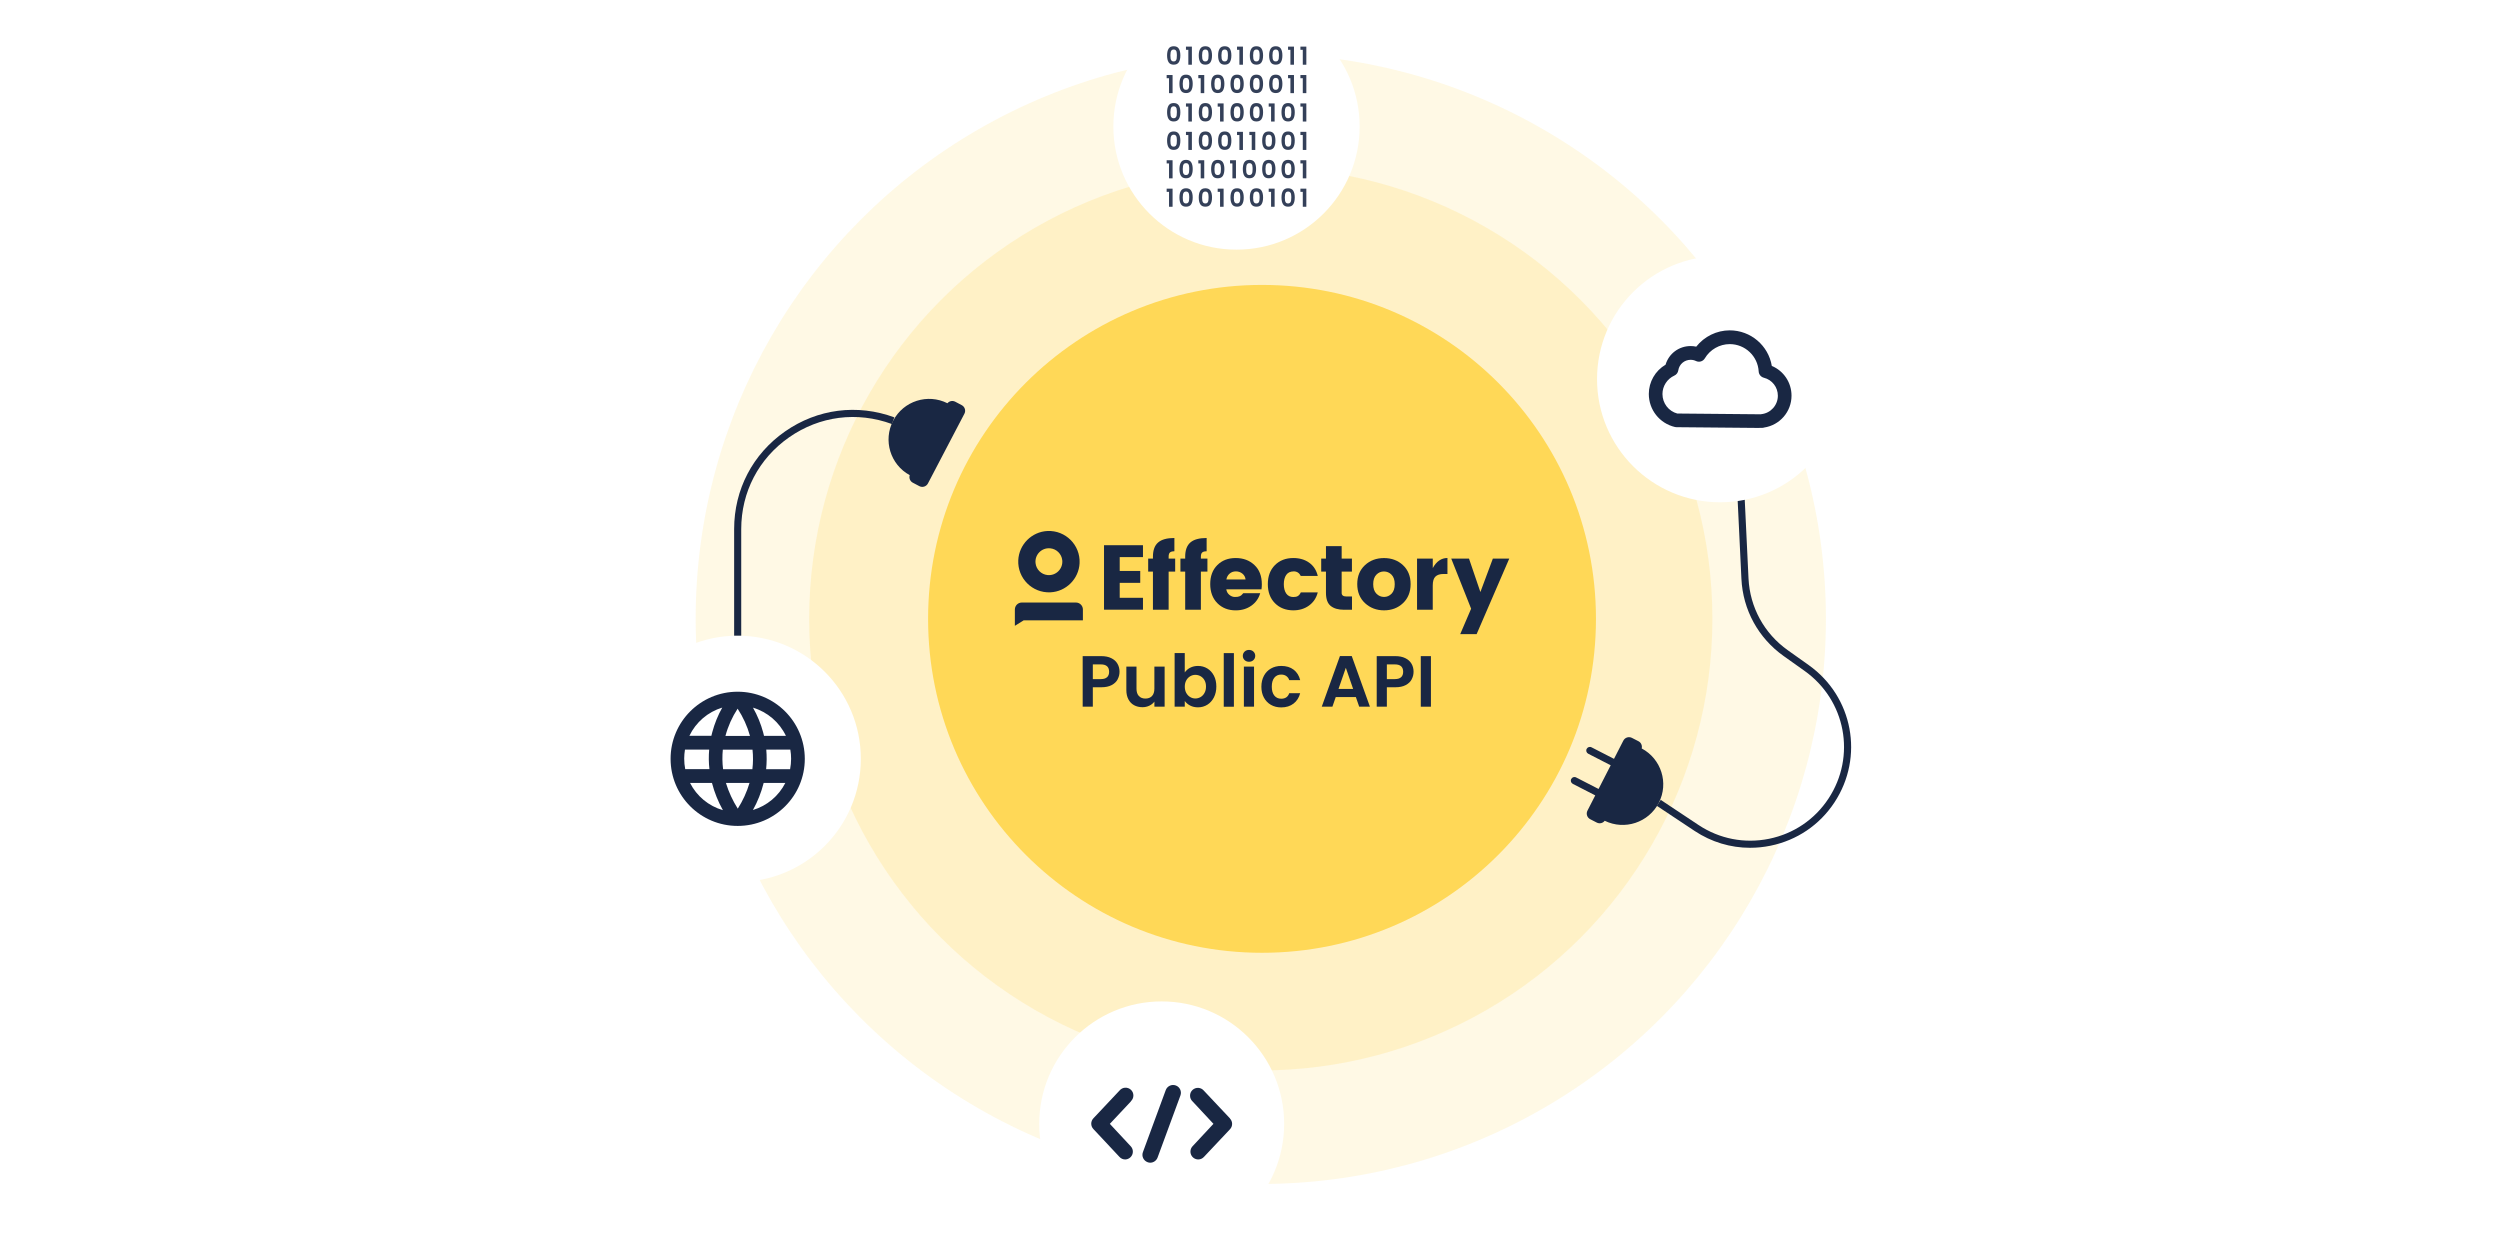 <?xml version="1.0"?>
<svg width="2000" height="1000" xmlns="http://www.w3.org/2000/svg" xmlns:svg="http://www.w3.org/2000/svg" data-name="Layer 2">
 <defs>
  <style>.cls-1 {
        fill: #192743;
      }

      .cls-2 {
        filter: url(#drop-shadow-1);
      }

      .cls-2, .cls-3, .cls-4, .cls-5 {
        fill: #fff;
      }

      .cls-3 {
        filter: url(#drop-shadow-3);
      }

      .cls-4 {
        filter: url(#drop-shadow-5);
      }

      .cls-5 {
        filter: url(#drop-shadow-4);
      }

      .cls-6 {
        opacity: .88;
      }

      .cls-7 {
        opacity: .5;
      }

      .cls-7, .cls-8 {
        fill: #ffeba8;
      }

      .cls-8 {
        opacity: .3;
      }

      .cls-9 {
        fill: #ffd857;
        filter: url(#drop-shadow-2);
      }</style>
 </defs>
 <g class="layer">
  <title>Layer 1</title>
  <g id="OBJECTS">
   <g id="svg_1">
    <g id="svg_2">
     <circle class="cls-8" cx="1008.63" cy="495.08" fill="#000000" id="svg_3" r="452.1"/>
     <circle class="cls-7" cx="1008.63" cy="495.08" fill="#000000" id="svg_4" r="361.29"/>
     <circle class="cls-2" cx="929.35" cy="899.1" fill="#000000" id="svg_5" r="97.97"/>
     <path class="cls-1" d="m904.69,881.17l-16.82,17.92l16.7,17.92c1.7,1.79 2.19,4.43 1.22,6.73c-0.97,2.27 -3.18,3.78 -5.65,3.83c-1.73,0 -3.38,-0.74 -4.54,-2.02l-20.88,-22.3c-2.3,-2.41 -2.3,-6.19 0,-8.61l20.88,-22.18c1.11,-1.34 2.7,-2.19 4.43,-2.3c1.73,-0.11 3.44,0.48 4.72,1.68c1.28,1.19 1.99,2.87 1.96,4.6c0,1.73 -0.74,3.38 -2.02,4.57l0,0.11l0,0.03zm79.34,13.61l-20.88,-22.18c-1.11,-1.34 -2.7,-2.19 -4.43,-2.3c-1.73,-0.11 -3.44,0.48 -4.72,1.68c-1.28,1.19 -1.99,2.87 -1.96,4.6c0,1.73 0.74,3.38 2.02,4.57l16.7,17.92l-16.7,17.92c-1.7,1.82 -2.19,4.49 -1.19,6.79c0.99,2.3 3.24,3.78 5.74,3.78c1.73,0 3.38,-0.74 4.54,-2.02l20.88,-22.18c2.22,-2.39 2.22,-6.08 0,-8.46l0,-0.11zm-43.35,-26.39c-3.24,-1.22 -6.85,0.43 -8.07,3.66l-18.29,49.68c-0.57,1.56 -0.51,3.27 0.2,4.77c0.71,1.51 1.96,2.67 3.52,3.24c0.68,0.28 1.42,0.43 2.16,0.43c2.64,-0.03 4.97,-1.7 5.88,-4.18l18.29,-49.68c1.14,-3.21 -0.51,-6.76 -3.72,-7.93l0,0l0.03,0z" fill="#000000" id="svg_6"/>
     <circle class="cls-9" cx="1009.62" cy="495.08" fill="#000000" id="svg_7" r="267.15"/>
     <path class="cls-1" d="m1313.36,598.76c0.57,-2.24 -0.45,-4.69 -2.58,-5.77l-5.26,-2.7c-2.5,-1.28 -5.57,-0.28 -6.85,2.22l-7.47,14.57l-17.98,-9.23c-1.42,-0.74 -3.15,-0.17 -3.89,1.25c-0.74,1.42 -0.17,3.15 1.25,3.89l17.98,9.23l-9.71,18.95l-17.98,-9.23c-1.42,-0.74 -3.15,-0.17 -3.89,1.25c-0.74,1.42 -0.17,3.15 1.25,3.89l17.98,9.23l-6.25,12.21c-1.28,2.5 -0.28,5.57 2.22,6.85l5.26,2.7c2.22,1.14 4.89,0.48 6.33,-1.45c15.88,7.78 35.14,1.48 43.26,-14.34l0,0c8.12,-15.82 1.99,-35.17 -13.66,-43.52z" fill="#000000" id="svg_8"/>
     <path class="cls-1" d="m757.95,322.58c1.51,-1.76 4.06,-2.33 6.22,-1.22l5.23,2.76c2.47,1.31 3.44,4.37 2.13,6.85l-29.2,55.82c-1.31,2.47 -4.37,3.44 -6.85,2.13l-5.23,-2.76c-2.22,-1.16 -3.21,-3.72 -2.47,-6.02c-15.54,-8.49 -21.47,-27.87 -13.24,-43.6l0,0c8.24,-15.77 27.58,-21.93 43.4,-13.95z" fill="#000000" id="svg_9"/>
     <g id="svg_10">
      <g id="svg_11">
       <path class="cls-1" d="m894.12,543.51c-1.02,1.9 -2.61,3.41 -4.8,4.57c-2.19,1.16 -4.94,1.73 -8.27,1.73l-6.79,0l0,15.54l-8.12,0l0,-40.45l14.88,0c3.12,0 5.79,0.54 7.98,1.62c2.22,1.08 3.86,2.56 4.97,4.46c1.11,1.9 1.65,4.03 1.65,6.42c0,2.16 -0.51,4.2 -1.53,6.08l0.03,0.03zm-8.44,-1.76c1.08,-1.02 1.62,-2.47 1.62,-4.32c0,-3.95 -2.22,-5.91 -6.62,-5.91l-6.42,0l0,11.76l6.42,0c2.24,0 3.89,-0.51 4.97,-1.53l0.03,0z" fill="#000000" id="svg_12"/>
       <path class="cls-1" d="m931.7,533.26l0,32.1l-8.18,0l0,-4.06c-1.05,1.39 -2.41,2.47 -4.09,3.27s-3.49,1.19 -5.48,1.19c-2.5,0 -4.74,-0.54 -6.68,-1.59c-1.93,-1.05 -3.44,-2.61 -4.54,-4.69s-1.65,-4.52 -1.65,-7.39l0,-18.83l8.12,0l0,17.67c0,2.56 0.62,4.52 1.9,5.88c1.28,1.36 3.01,2.05 5.23,2.05s4.01,-0.68 5.28,-2.05c1.28,-1.36 1.9,-3.32 1.9,-5.88l0,-17.67l8.18,0z" fill="#000000" id="svg_13"/>
       <path class="cls-1" d="m952.13,534.2c1.85,-0.97 3.92,-1.45 6.28,-1.45c2.76,0 5.23,0.68 7.44,2.02c2.22,1.36 3.98,3.27 5.28,5.77c1.31,2.5 1.93,5.37 1.93,8.66s-0.65,6.19 -1.93,8.72c-1.31,2.53 -3.04,4.49 -5.28,5.88s-4.72,2.07 -7.44,2.07c-2.39,0 -4.49,-0.48 -6.28,-1.42c-1.79,-0.94 -3.24,-2.16 -4.32,-3.66l0,4.57l-8.12,0l0,-42.89l8.12,0l0,15.48c1.05,-1.53 2.47,-2.81 4.32,-3.78l0,0.03zm11.48,10c-0.8,-1.42 -1.85,-2.47 -3.12,-3.21c-1.31,-0.74 -2.7,-1.11 -4.2,-1.11s-2.84,0.37 -4.15,1.14c-1.31,0.77 -2.33,1.85 -3.12,3.27c-0.8,1.42 -1.19,3.1 -1.19,5.03s0.4,3.61 1.19,5.06c0.8,1.42 1.85,2.53 3.12,3.27c1.31,0.77 2.67,1.14 4.15,1.14s2.9,-0.4 4.2,-1.16c1.31,-0.77 2.33,-1.87 3.12,-3.3c0.8,-1.42 1.19,-3.12 1.19,-5.11s-0.4,-3.61 -1.19,-5z" fill="#000000" id="svg_14"/>
       <path class="cls-1" d="m987.12,522.49l0,42.89l-8.12,0l0,-42.89l8.12,0z" fill="#000000" id="svg_15"/>
       <path class="cls-1" d="m995.67,528.06c-0.94,-0.91 -1.42,-2.05 -1.42,-3.38s0.48,-2.47 1.42,-3.38c0.94,-0.91 2.13,-1.36 3.55,-1.36s2.61,0.45 3.55,1.36c0.94,0.91 1.42,2.05 1.42,3.38s-0.48,2.47 -1.42,3.38c-0.94,0.91 -2.13,1.36 -3.55,1.36s-2.61,-0.45 -3.55,-1.36zm7.56,5.2l0,32.1l-8.12,0l0,-32.1l8.12,0z" fill="#000000" id="svg_16"/>
       <path class="cls-1" d="m1011.15,540.59c1.36,-2.5 3.21,-4.43 5.62,-5.79c2.39,-1.36 5.14,-2.05 8.24,-2.05c3.98,0 7.27,0.99 9.89,2.98c2.61,1.99 4.35,4.77 5.26,8.38l-8.75,0c-0.45,-1.39 -1.25,-2.47 -2.36,-3.27c-1.11,-0.8 -2.47,-1.19 -4.09,-1.19c-2.33,0 -4.15,0.85 -5.51,2.53c-1.36,1.68 -2.02,4.06 -2.02,7.16s0.68,5.43 2.02,7.1c1.36,1.68 3.18,2.53 5.51,2.53c3.3,0 5.43,-1.48 6.42,-4.4l8.75,0c-0.88,3.47 -2.64,6.25 -5.28,8.29s-5.91,3.07 -9.86,3.07c-3.1,0 -5.82,-0.68 -8.24,-2.05c-2.39,-1.36 -4.26,-3.3 -5.62,-5.79c-1.36,-2.5 -2.02,-5.4 -2.02,-8.72s0.68,-6.22 2.02,-8.72l0.03,-0.06z" fill="#000000" id="svg_17"/>
       <path class="cls-1" d="m1084.7,557.66l-16.11,0l-2.67,7.7l-8.52,0l14.54,-40.51l9.46,0l14.54,40.51l-8.58,0l-2.67,-7.7zm-2.19,-6.5l-5.85,-16.93l-5.85,16.93l11.7,0z" fill="#000000" id="svg_18"/>
       <path class="cls-1" d="m1129.35,543.51c-1.02,1.9 -2.61,3.41 -4.8,4.57c-2.19,1.16 -4.94,1.73 -8.27,1.73l-6.79,0l0,15.54l-8.12,0l0,-40.45l14.88,0c3.12,0 5.79,0.54 7.98,1.62c2.22,1.08 3.86,2.56 4.97,4.46c1.11,1.9 1.65,4.03 1.65,6.42c0,2.16 -0.51,4.2 -1.53,6.08l0.03,0.03zm-8.44,-1.76c1.08,-1.02 1.62,-2.47 1.62,-4.32c0,-3.95 -2.22,-5.91 -6.62,-5.91l-6.42,0l0,11.76l6.42,0c2.24,0 3.89,-0.51 4.97,-1.53l0.03,0z" fill="#000000" id="svg_19"/>
       <path class="cls-1" d="m1144.74,524.91l0,40.45l-8.12,0l0,-40.45l8.12,0z" fill="#000000" id="svg_20"/>
      </g>
      <g data-name="Layer 1-2" id="Layer_1-2">
       <polygon class="cls-1" fill="#000000" id="svg_21" points="883.214,487.754 914.375,487.754 914.375,478.238 895.77,478.238 895.77,466.279 912.188,466.279 912.188,456.764 895.77,456.764 895.77,445.685 914.375,445.685 914.375,436.17 883.214,436.17 883.214,487.754 "/>
       <path class="cls-1" d="m934.91,445.37c0,-1.62 0.34,-2.76 1.05,-3.38c0.68,-0.62 1.87,-0.97 3.55,-0.97l0,-10.62c-5.91,0 -10.25,1.19 -13.01,3.58c-2.76,2.39 -4.15,6.16 -4.15,11.36l0,1.53l-3.81,0l0,10.4l3.81,0l0,30.51l12.56,0l0,-30.51l5.23,0l0,-10.37l-5.23,0l0,-1.53l0,0z" fill="#000000" id="svg_22"/>
       <path class="cls-1" d="m960.71,445.37c0,-1.62 0.34,-2.76 1.05,-3.38c0.68,-0.62 1.87,-0.97 3.55,-0.97l0,-10.62c-5.91,0 -10.25,1.19 -13.01,3.58c-2.76,2.39 -4.15,6.16 -4.15,11.36l0,1.53l-3.81,0l0,10.4l3.81,0l0,30.51l12.56,0l0,-30.51l5.23,0l0,-10.37l-5.23,0l0,-1.53l0,0z" fill="#000000" id="svg_23"/>
       <path class="cls-1" d="m1003.51,451.99c-3.95,-3.72 -8.92,-5.57 -14.94,-5.57s-10.94,1.87 -14.71,5.65c-3.78,3.75 -5.68,8.83 -5.68,15.17s1.9,11.45 5.71,15.31c3.83,3.83 8.69,5.74 14.69,5.74c4.83,0 9,-1.25 12.56,-3.78c3.52,-2.53 5.85,-5.85 7.02,-9.94l-13.55,0c-0.6,0.71 -1.08,1.25 -1.45,1.56c-0.37,0.34 -0.91,0.62 -1.7,0.97c-0.8,0.34 -1.96,0.48 -3.55,0.48s-3.07,-0.57 -4.43,-1.7s-2.19,-2.61 -2.44,-4.43l28.15,0c0.2,-1.25 0.28,-2.56 0.28,-3.98c0,-6.59 -1.96,-11.76 -5.94,-15.45l0,0l0,-0.03zm-22.41,11.59c0.34,-1.9 1.19,-3.49 2.56,-4.66c1.39,-1.22 3.07,-1.82 5.06,-1.82s3.75,0.62 5.23,1.82c1.45,1.19 2.3,2.76 2.5,4.66l-15.34,0z" fill="#000000" id="svg_24"/>
       <path class="cls-1" d="m1034.87,457.08c2.67,0 4.57,1.25 5.74,3.66l13.61,0c-1.11,-4.6 -3.41,-8.15 -6.9,-10.6c-3.44,-2.47 -7.67,-3.72 -12.67,-3.72c-6.02,0 -10.94,1.9 -14.71,5.68s-5.68,8.86 -5.68,15.2s1.9,11.42 5.68,15.23s8.66,5.71 14.69,5.74c4.89,0 9.09,-1.28 12.61,-3.86s5.85,-6.08 6.96,-10.48l-13.55,0c-0.65,1.39 -1.45,2.33 -2.33,2.87c-0.88,0.57 -2.1,0.82 -3.66,0.82c-2.5,0 -4.4,-0.97 -5.68,-2.81c-1.28,-1.9 -1.93,-4.37 -1.93,-7.44s0.65,-5.57 1.93,-7.44c1.31,-1.87 3.3,-2.81 5.94,-2.81l0,0l-0.03,-0.03z" fill="#000000" id="svg_25"/>
       <path class="cls-1" d="m1073.33,474.29l0,-17.01l8.21,0l0,-10.4l-8.21,0l0,-9.97l-12.56,0l0,9.97l-3.81,0l0,10.4l3.81,0l0,17.01c0,4.91 1.25,8.41 3.78,10.45c2.53,2.05 6.08,3.07 10.68,3.07l6.36,0l0,-10.62l-4.46,0c-2.53,0 -3.81,-0.97 -3.81,-2.87l0,0l0,-0.03z" fill="#000000" id="svg_26"/>
       <path class="cls-1" d="m1122.39,452.13c-4.06,-3.78 -9.12,-5.68 -15.2,-5.68s-11.13,1.9 -15.23,5.68c-4.09,3.78 -6.16,8.83 -6.16,15.14s2.07,11.36 6.19,15.23c4.15,3.83 9.23,5.77 15.25,5.77s11.11,-1.9 15.17,-5.77c4.03,-3.83 6.08,-8.92 6.08,-15.23s-2.05,-11.36 -6.11,-15.14zm-9.12,22.81c-1.68,1.73 -3.66,2.61 -6.02,2.61s-4.37,-0.85 -6.11,-2.61c-1.73,-1.73 -2.58,-4.29 -2.58,-7.61s0.85,-5.85 2.53,-7.58c1.68,-1.73 3.72,-2.58 6.05,-2.58s4.37,0.85 6.08,2.58s2.56,4.26 2.56,7.58s-0.82,5.85 -2.5,7.61l0,0z" fill="#000000" id="svg_27"/>
       <path class="cls-1" d="m1146.22,454.49l0,-7.61l-12.58,0l0,40.9l12.56,0l0,-19.34c0,-3.41 0.71,-5.82 2.16,-7.19c1.45,-1.39 3.61,-2.07 6.5,-2.07l3.1,0l0,-12.78c-4.89,0 -8.81,2.7 -11.73,8.07l0,0l0,0.03z" fill="#000000" id="svg_28"/>
       <polygon class="cls-1" fill="#000000" id="svg_29" points="1194.285,446.878 1184.314,473.637 1175.196,446.878 1160.993,446.878 1176.9,486.959 1168.18,507.297 1181.303,507.297 1207.408,446.878 1194.285,446.878 "/>
       <path class="cls-1" d="m840.29,473.86c12.58,-0.57 22.78,-10.77 23.38,-23.38c0.65,-14.46 -11.22,-26.33 -25.68,-25.68c-12.61,0.6 -22.78,10.77 -23.38,23.38c-0.65,14.46 11.22,26.33 25.68,25.68l0,0zm0,-35.19c5,0.51 9,4.54 9.52,9.52c0.71,6.82 -5,12.58 -11.85,11.85c-5,-0.51 -9,-4.54 -9.52,-9.52c-0.77,-6.87 5.03,-12.61 11.85,-11.85z" fill="#000000" id="svg_30"/>
       <path class="cls-1" d="m860.72,482.02l-43.26,0c-3.07,0 -5.57,2.5 -5.57,5.57l0,13.07l7.02,-4.37l47.41,0l0,-8.69c0,-3.07 -2.5,-5.57 -5.57,-5.57l0,0l-0.03,0z" fill="#000000" id="svg_31"/>
      </g>
     </g>
     <circle class="cls-3" cx="989.2" cy="101.21" fill="#000000" id="svg_32" r="98.51"/>
     <g class="cls-6" id="svg_33">
      <path class="cls-1" d="m934.88,38.95c0.82,-1.31 2.19,-1.96 4.09,-1.96s3.27,0.65 4.09,1.96c0.82,1.31 1.22,3.1 1.22,5.4s-0.4,4.12 -1.22,5.43c-0.82,1.31 -2.19,1.96 -4.09,1.96s-3.27,-0.65 -4.09,-1.96c-0.82,-1.31 -1.22,-3.12 -1.22,-5.43s0.4,-4.09 1.22,-5.4zm6.48,2.93c-0.11,-0.68 -0.37,-1.22 -0.74,-1.65s-0.94,-0.62 -1.68,-0.62s-1.28,0.2 -1.68,0.62c-0.37,0.43 -0.62,0.97 -0.74,1.65c-0.11,0.68 -0.2,1.51 -0.2,2.47s0.06,1.85 0.17,2.53c0.11,0.68 0.37,1.22 0.74,1.65s0.94,0.62 1.68,0.62s1.31,-0.2 1.68,-0.62s0.62,-0.97 0.74,-1.65c0.11,-0.68 0.17,-1.53 0.17,-2.53s-0.06,-1.82 -0.2,-2.47l0.06,0z" fill="#000000" id="svg_34"/>
      <path class="cls-1" d="m948.77,39.85l0,-2.56l4.74,0l0,14.49l-2.84,0l0,-11.93l-1.9,0z" fill="#000000" id="svg_35"/>
      <path class="cls-1" d="m960.22,38.95c0.82,-1.31 2.19,-1.96 4.09,-1.96s3.27,0.65 4.09,1.96c0.82,1.31 1.22,3.1 1.22,5.4s-0.4,4.12 -1.22,5.43c-0.82,1.31 -2.19,1.96 -4.09,1.96s-3.27,-0.65 -4.09,-1.96c-0.82,-1.31 -1.22,-3.12 -1.22,-5.43s0.4,-4.09 1.22,-5.4zm6.5,2.93c-0.11,-0.68 -0.37,-1.22 -0.74,-1.65s-0.94,-0.62 -1.68,-0.62s-1.28,0.2 -1.68,0.62c-0.37,0.43 -0.62,0.97 -0.74,1.65c-0.11,0.68 -0.2,1.51 -0.2,2.47s0.06,1.85 0.17,2.53c0.11,0.68 0.37,1.22 0.74,1.65s0.94,0.62 1.68,0.62s1.31,-0.2 1.68,-0.62s0.62,-0.97 0.74,-1.65c0.11,-0.68 0.17,-1.53 0.17,-2.53s-0.06,-1.82 -0.2,-2.47l0.06,0z" fill="#000000" id="svg_36"/>
      <path class="cls-1" d="m975.7,38.95c0.82,-1.31 2.19,-1.96 4.09,-1.96s3.27,0.65 4.09,1.96c0.82,1.31 1.22,3.1 1.22,5.4s-0.4,4.12 -1.22,5.43c-0.82,1.31 -2.19,1.96 -4.09,1.96s-3.27,-0.65 -4.09,-1.96c-0.82,-1.31 -1.22,-3.12 -1.22,-5.43s0.4,-4.09 1.22,-5.4zm6.5,2.93c-0.11,-0.68 -0.37,-1.22 -0.74,-1.65s-0.94,-0.62 -1.68,-0.62s-1.28,0.2 -1.68,0.62c-0.37,0.43 -0.62,0.97 -0.74,1.65c-0.11,0.68 -0.2,1.51 -0.2,2.47s0.06,1.85 0.17,2.53c0.11,0.68 0.37,1.22 0.74,1.65s0.94,0.62 1.68,0.62s1.31,-0.2 1.68,-0.62s0.62,-0.97 0.74,-1.65c0.11,-0.68 0.17,-1.53 0.17,-2.53s-0.06,-1.82 -0.2,-2.47l0.06,0z" fill="#000000" id="svg_37"/>
      <path class="cls-1" d="m989.62,39.85l0,-2.56l4.74,0l0,14.49l-2.84,0l0,-11.93l-1.9,0z" fill="#000000" id="svg_38"/>
      <path class="cls-1" d="m1001.07,38.95c0.82,-1.31 2.19,-1.96 4.09,-1.96s3.27,0.65 4.09,1.96c0.82,1.31 1.22,3.1 1.22,5.4s-0.4,4.12 -1.22,5.43c-0.82,1.31 -2.19,1.96 -4.09,1.96s-3.27,-0.65 -4.09,-1.96c-0.82,-1.31 -1.22,-3.12 -1.22,-5.43s0.4,-4.09 1.22,-5.4zm6.48,2.93c-0.11,-0.68 -0.37,-1.22 -0.74,-1.65s-0.94,-0.62 -1.68,-0.62s-1.28,0.2 -1.68,0.62c-0.37,0.43 -0.62,0.97 -0.74,1.65c-0.11,0.68 -0.2,1.51 -0.2,2.47s0.06,1.85 0.17,2.53c0.11,0.68 0.37,1.22 0.74,1.65s0.94,0.62 1.68,0.62s1.31,-0.2 1.68,-0.62s0.62,-0.97 0.74,-1.65c0.11,-0.68 0.17,-1.53 0.17,-2.53s-0.06,-1.82 -0.2,-2.47l0.06,0z" fill="#000000" id="svg_39"/>
      <path class="cls-1" d="m1016.52,38.95c0.82,-1.31 2.19,-1.96 4.09,-1.96s3.27,0.65 4.09,1.96c0.82,1.31 1.22,3.1 1.22,5.4s-0.4,4.12 -1.22,5.43c-0.82,1.31 -2.19,1.96 -4.09,1.96s-3.27,-0.65 -4.09,-1.96c-0.82,-1.31 -1.22,-3.12 -1.22,-5.43s0.4,-4.09 1.22,-5.4zm6.5,2.93c-0.11,-0.68 -0.37,-1.22 -0.74,-1.65s-0.94,-0.62 -1.68,-0.62s-1.28,0.2 -1.68,0.62c-0.37,0.43 -0.62,0.97 -0.74,1.65c-0.11,0.68 -0.2,1.51 -0.2,2.47s0.06,1.85 0.17,2.53c0.11,0.68 0.37,1.22 0.74,1.65s0.94,0.62 1.68,0.62s1.31,-0.2 1.68,-0.62s0.62,-0.97 0.74,-1.65c0.11,-0.68 0.17,-1.53 0.17,-2.53s-0.06,-1.82 -0.2,-2.47l0.06,0z" fill="#000000" id="svg_40"/>
      <path class="cls-1" d="m1030.44,39.85l0,-2.56l4.74,0l0,14.49l-2.84,0l0,-11.93l-1.9,0z" fill="#000000" id="svg_41"/>
      <path class="cls-1" d="m1040.33,39.85l0,-2.56l4.74,0l0,14.49l-2.84,0l0,-11.93l-1.9,0z" fill="#000000" id="svg_42"/>
      <path class="cls-1" d="m933.32,62.58l0,-2.56l4.74,0l0,14.49l-2.84,0l0,-11.93l-1.9,0z" fill="#000000" id="svg_43"/>
      <path class="cls-1" d="m944.77,61.67c0.82,-1.31 2.19,-1.96 4.09,-1.96s3.27,0.65 4.09,1.96c0.82,1.31 1.22,3.1 1.22,5.4s-0.4,4.12 -1.22,5.43c-0.82,1.31 -2.19,1.96 -4.09,1.96s-3.27,-0.65 -4.09,-1.96c-0.82,-1.31 -1.22,-3.12 -1.22,-5.43s0.4,-4.09 1.22,-5.4zm6.48,2.93c-0.11,-0.68 -0.37,-1.22 -0.74,-1.65s-0.94,-0.62 -1.68,-0.62s-1.28,0.2 -1.68,0.62c-0.37,0.43 -0.62,0.97 -0.74,1.65c-0.11,0.68 -0.2,1.51 -0.2,2.47s0.06,1.85 0.17,2.53c0.11,0.68 0.37,1.22 0.74,1.65s0.94,0.62 1.68,0.62s1.31,-0.2 1.68,-0.62s0.62,-0.97 0.74,-1.65c0.11,-0.68 0.17,-1.53 0.17,-2.53s-0.06,-1.82 -0.2,-2.47l0.06,0z" fill="#000000" id="svg_44"/>
      <path class="cls-1" d="m958.66,62.58l0,-2.56l4.74,0l0,14.49l-2.84,0l0,-11.93l-1.9,0z" fill="#000000" id="svg_45"/>
      <path class="cls-1" d="m970.11,61.67c0.82,-1.31 2.19,-1.96 4.09,-1.96s3.27,0.65 4.09,1.96c0.82,1.31 1.22,3.1 1.22,5.4s-0.4,4.12 -1.22,5.43c-0.82,1.31 -2.19,1.96 -4.09,1.96s-3.27,-0.65 -4.09,-1.96c-0.82,-1.31 -1.22,-3.12 -1.22,-5.43s0.4,-4.09 1.22,-5.4zm6.5,2.93c-0.11,-0.68 -0.37,-1.22 -0.74,-1.65s-0.94,-0.62 -1.68,-0.62s-1.28,0.2 -1.68,0.62c-0.37,0.43 -0.62,0.97 -0.74,1.65c-0.11,0.68 -0.2,1.51 -0.2,2.47s0.06,1.85 0.17,2.53c0.11,0.68 0.37,1.22 0.74,1.65s0.94,0.62 1.68,0.62s1.31,-0.2 1.68,-0.62s0.62,-0.97 0.74,-1.65c0.11,-0.68 0.17,-1.53 0.17,-2.53s-0.06,-1.82 -0.2,-2.47l0.06,0z" fill="#000000" id="svg_46"/>
      <path class="cls-1" d="m985.59,61.67c0.82,-1.31 2.19,-1.96 4.09,-1.96s3.27,0.65 4.09,1.96c0.82,1.31 1.22,3.1 1.22,5.4s-0.4,4.12 -1.22,5.43c-0.82,1.31 -2.19,1.96 -4.09,1.96s-3.27,-0.65 -4.09,-1.96c-0.82,-1.31 -1.22,-3.12 -1.22,-5.43s0.4,-4.09 1.22,-5.4zm6.5,2.93c-0.11,-0.68 -0.37,-1.22 -0.74,-1.65s-0.94,-0.62 -1.68,-0.62s-1.28,0.2 -1.68,0.62c-0.37,0.43 -0.62,0.97 -0.74,1.65c-0.11,0.68 -0.2,1.51 -0.2,2.47s0.06,1.85 0.17,2.53c0.11,0.68 0.37,1.22 0.74,1.65s0.94,0.62 1.68,0.62s1.31,-0.2 1.68,-0.62s0.62,-0.97 0.74,-1.65c0.11,-0.68 0.17,-1.53 0.17,-2.53s-0.06,-1.82 -0.2,-2.47l0.06,0z" fill="#000000" id="svg_47"/>
      <path class="cls-1" d="m1001.07,61.67c0.82,-1.31 2.19,-1.96 4.09,-1.96s3.27,0.65 4.09,1.96c0.82,1.31 1.22,3.1 1.22,5.4s-0.4,4.12 -1.22,5.43c-0.82,1.31 -2.19,1.96 -4.09,1.96s-3.27,-0.65 -4.09,-1.96c-0.82,-1.31 -1.22,-3.12 -1.22,-5.43s0.4,-4.09 1.22,-5.4zm6.48,2.93c-0.11,-0.68 -0.37,-1.22 -0.74,-1.65s-0.94,-0.62 -1.68,-0.62s-1.28,0.2 -1.68,0.62c-0.37,0.43 -0.62,0.97 -0.74,1.65c-0.11,0.68 -0.2,1.51 -0.2,2.47s0.06,1.85 0.17,2.53c0.11,0.68 0.37,1.22 0.74,1.65s0.94,0.62 1.68,0.62s1.31,-0.2 1.68,-0.62s0.62,-0.97 0.74,-1.65c0.11,-0.68 0.17,-1.53 0.17,-2.53s-0.06,-1.82 -0.2,-2.47l0.06,0z" fill="#000000" id="svg_48"/>
      <path class="cls-1" d="m1016.52,61.67c0.82,-1.31 2.19,-1.96 4.09,-1.96s3.27,0.65 4.09,1.96c0.82,1.31 1.22,3.1 1.22,5.4s-0.4,4.12 -1.22,5.43c-0.82,1.31 -2.19,1.96 -4.09,1.96s-3.27,-0.65 -4.09,-1.96c-0.82,-1.31 -1.22,-3.12 -1.22,-5.43s0.4,-4.09 1.22,-5.4zm6.5,2.93c-0.11,-0.68 -0.37,-1.22 -0.74,-1.65s-0.94,-0.62 -1.68,-0.62s-1.28,0.2 -1.68,0.62c-0.37,0.43 -0.62,0.97 -0.74,1.65c-0.11,0.68 -0.2,1.51 -0.2,2.47s0.06,1.85 0.17,2.53c0.11,0.68 0.37,1.22 0.74,1.65s0.94,0.62 1.68,0.62s1.31,-0.2 1.68,-0.62s0.62,-0.97 0.74,-1.65c0.11,-0.68 0.17,-1.53 0.17,-2.53s-0.06,-1.82 -0.2,-2.47l0.06,0z" fill="#000000" id="svg_49"/>
      <path class="cls-1" d="m1030.44,62.58l0,-2.56l4.74,0l0,14.49l-2.84,0l0,-11.93l-1.9,0z" fill="#000000" id="svg_50"/>
      <path class="cls-1" d="m1040.33,62.58l0,-2.56l4.74,0l0,14.49l-2.84,0l0,-11.93l-1.9,0z" fill="#000000" id="svg_51"/>
      <path class="cls-1" d="m934.88,84.39c0.82,-1.31 2.19,-1.96 4.09,-1.96s3.27,0.65 4.09,1.96c0.82,1.31 1.22,3.1 1.22,5.4s-0.4,4.12 -1.22,5.43c-0.82,1.31 -2.19,1.96 -4.09,1.96s-3.27,-0.65 -4.09,-1.96c-0.82,-1.31 -1.22,-3.12 -1.22,-5.43s0.4,-4.09 1.22,-5.4zm6.48,2.93c-0.11,-0.68 -0.37,-1.22 -0.74,-1.65s-0.94,-0.62 -1.68,-0.62s-1.28,0.2 -1.68,0.62c-0.37,0.43 -0.62,0.97 -0.74,1.65c-0.11,0.68 -0.2,1.51 -0.2,2.47s0.06,1.85 0.17,2.53c0.11,0.68 0.37,1.22 0.74,1.65s0.94,0.62 1.68,0.62s1.31,-0.2 1.68,-0.62s0.62,-0.97 0.74,-1.65c0.11,-0.68 0.17,-1.53 0.17,-2.53s-0.06,-1.82 -0.2,-2.47l0.06,0z" fill="#000000" id="svg_52"/>
      <path class="cls-1" d="m948.77,85.3l0,-2.56l4.74,0l0,14.49l-2.84,0l0,-11.93l-1.9,0z" fill="#000000" id="svg_53"/>
      <path class="cls-1" d="m960.22,84.39c0.82,-1.31 2.19,-1.96 4.09,-1.96s3.27,0.65 4.09,1.96c0.82,1.31 1.22,3.1 1.22,5.4s-0.4,4.12 -1.22,5.43c-0.82,1.31 -2.19,1.96 -4.09,1.96s-3.27,-0.65 -4.09,-1.96c-0.82,-1.31 -1.22,-3.12 -1.22,-5.43s0.4,-4.09 1.22,-5.4zm6.5,2.93c-0.11,-0.68 -0.37,-1.22 -0.74,-1.65s-0.94,-0.62 -1.68,-0.62s-1.28,0.2 -1.68,0.62c-0.37,0.43 -0.62,0.97 -0.74,1.65c-0.11,0.68 -0.2,1.51 -0.2,2.47s0.06,1.85 0.17,2.53c0.11,0.68 0.37,1.22 0.74,1.65s0.94,0.62 1.68,0.62s1.31,-0.2 1.68,-0.62s0.62,-0.97 0.74,-1.65c0.11,-0.68 0.17,-1.53 0.17,-2.53s-0.06,-1.82 -0.2,-2.47l0.06,0z" fill="#000000" id="svg_54"/>
      <path class="cls-1" d="m974.14,85.3l0,-2.56l4.74,0l0,14.49l-2.84,0l0,-11.93l-1.9,0z" fill="#000000" id="svg_55"/>
      <path class="cls-1" d="m985.59,84.39c0.82,-1.31 2.19,-1.96 4.09,-1.96s3.27,0.65 4.09,1.96c0.82,1.31 1.22,3.1 1.22,5.4s-0.4,4.12 -1.22,5.43c-0.82,1.31 -2.19,1.96 -4.09,1.96s-3.27,-0.65 -4.09,-1.96c-0.82,-1.31 -1.22,-3.12 -1.22,-5.43s0.4,-4.09 1.22,-5.4zm6.5,2.93c-0.11,-0.68 -0.37,-1.22 -0.74,-1.65s-0.94,-0.62 -1.68,-0.62s-1.28,0.2 -1.68,0.62c-0.37,0.43 -0.62,0.97 -0.74,1.65c-0.11,0.68 -0.2,1.51 -0.2,2.47s0.06,1.85 0.17,2.53c0.11,0.68 0.37,1.22 0.74,1.65s0.94,0.62 1.68,0.62s1.31,-0.2 1.68,-0.62s0.62,-0.97 0.74,-1.65c0.11,-0.68 0.17,-1.53 0.17,-2.53s-0.06,-1.82 -0.2,-2.47l0.06,0z" fill="#000000" id="svg_56"/>
      <path class="cls-1" d="m1001.07,84.39c0.82,-1.31 2.19,-1.96 4.09,-1.96s3.27,0.65 4.09,1.96c0.82,1.31 1.22,3.1 1.22,5.4s-0.4,4.12 -1.22,5.43c-0.82,1.31 -2.19,1.96 -4.09,1.96s-3.27,-0.65 -4.09,-1.96c-0.82,-1.31 -1.22,-3.12 -1.22,-5.43s0.4,-4.09 1.22,-5.4zm6.48,2.93c-0.11,-0.68 -0.37,-1.22 -0.74,-1.65s-0.94,-0.62 -1.68,-0.62s-1.28,0.2 -1.68,0.62c-0.37,0.43 -0.62,0.97 -0.74,1.65c-0.11,0.68 -0.2,1.51 -0.2,2.47s0.06,1.85 0.17,2.53c0.11,0.68 0.37,1.22 0.74,1.65s0.94,0.62 1.68,0.62s1.31,-0.2 1.68,-0.62s0.62,-0.97 0.74,-1.65c0.11,-0.68 0.17,-1.53 0.17,-2.53s-0.06,-1.82 -0.2,-2.47l0.06,0z" fill="#000000" id="svg_57"/>
      <path class="cls-1" d="m1014.96,85.3l0,-2.56l4.74,0l0,14.49l-2.84,0l0,-11.93l-1.9,0z" fill="#000000" id="svg_58"/>
      <path class="cls-1" d="m1026.41,84.39c0.82,-1.31 2.19,-1.96 4.09,-1.96s3.27,0.65 4.09,1.96c0.82,1.31 1.22,3.1 1.22,5.4s-0.4,4.12 -1.22,5.43c-0.82,1.31 -2.19,1.96 -4.09,1.96s-3.27,-0.65 -4.09,-1.96c-0.82,-1.31 -1.22,-3.12 -1.22,-5.43s0.4,-4.09 1.22,-5.4zm6.5,2.93c-0.11,-0.68 -0.37,-1.22 -0.74,-1.65s-0.94,-0.62 -1.68,-0.62s-1.28,0.2 -1.68,0.62c-0.37,0.43 -0.62,0.97 -0.74,1.65c-0.11,0.68 -0.2,1.51 -0.2,2.47s0.06,1.85 0.17,2.53c0.11,0.68 0.37,1.22 0.74,1.65s0.94,0.62 1.68,0.62s1.31,-0.2 1.68,-0.62s0.62,-0.97 0.74,-1.65c0.11,-0.68 0.17,-1.53 0.17,-2.53s-0.06,-1.82 -0.2,-2.47l0.06,0z" fill="#000000" id="svg_59"/>
      <path class="cls-1" d="m1040.33,85.3l0,-2.56l4.74,0l0,14.49l-2.84,0l0,-11.93l-1.9,0z" fill="#000000" id="svg_60"/>
      <path class="cls-1" d="m934.88,107.12c0.82,-1.31 2.19,-1.96 4.09,-1.96s3.27,0.65 4.09,1.96c0.82,1.31 1.22,3.1 1.22,5.4s-0.4,4.12 -1.22,5.43c-0.82,1.31 -2.19,1.96 -4.09,1.96s-3.27,-0.65 -4.09,-1.96c-0.82,-1.31 -1.22,-3.12 -1.22,-5.43s0.4,-4.09 1.22,-5.4zm6.48,2.93c-0.11,-0.68 -0.37,-1.22 -0.74,-1.65s-0.94,-0.62 -1.68,-0.62s-1.28,0.2 -1.68,0.62c-0.37,0.43 -0.62,0.97 -0.74,1.65c-0.11,0.68 -0.2,1.51 -0.2,2.47s0.06,1.85 0.17,2.53c0.11,0.68 0.37,1.22 0.74,1.65s0.94,0.62 1.68,0.62s1.31,-0.2 1.68,-0.62s0.62,-0.97 0.74,-1.65c0.11,-0.68 0.17,-1.53 0.17,-2.53s-0.06,-1.82 -0.2,-2.47l0.06,0z" fill="#000000" id="svg_61"/>
      <path class="cls-1" d="m948.77,108.03l0,-2.56l4.74,0l0,14.49l-2.84,0l0,-11.93l-1.9,0z" fill="#000000" id="svg_62"/>
      <path class="cls-1" d="m960.22,107.12c0.82,-1.31 2.19,-1.96 4.09,-1.96s3.27,0.65 4.09,1.96c0.82,1.31 1.22,3.1 1.22,5.4s-0.4,4.12 -1.22,5.43c-0.82,1.31 -2.19,1.96 -4.09,1.96s-3.27,-0.65 -4.09,-1.96c-0.82,-1.31 -1.22,-3.12 -1.22,-5.43s0.4,-4.09 1.22,-5.4zm6.5,2.93c-0.11,-0.68 -0.37,-1.22 -0.74,-1.65s-0.94,-0.62 -1.68,-0.62s-1.28,0.2 -1.68,0.62c-0.37,0.43 -0.62,0.97 -0.74,1.65c-0.11,0.68 -0.2,1.51 -0.2,2.47s0.06,1.85 0.17,2.53c0.11,0.68 0.37,1.22 0.74,1.65s0.94,0.62 1.68,0.62s1.31,-0.2 1.68,-0.62s0.62,-0.97 0.74,-1.65c0.11,-0.68 0.17,-1.53 0.17,-2.53s-0.06,-1.82 -0.2,-2.47l0.06,0z" fill="#000000" id="svg_63"/>
      <path class="cls-1" d="m975.7,107.12c0.82,-1.31 2.19,-1.96 4.09,-1.96s3.27,0.65 4.09,1.96c0.82,1.31 1.22,3.1 1.22,5.4s-0.4,4.12 -1.22,5.43c-0.82,1.31 -2.19,1.96 -4.09,1.96s-3.27,-0.65 -4.09,-1.96c-0.82,-1.31 -1.22,-3.12 -1.22,-5.43s0.4,-4.09 1.22,-5.4zm6.5,2.93c-0.11,-0.68 -0.37,-1.22 -0.74,-1.65s-0.94,-0.62 -1.68,-0.62s-1.28,0.2 -1.68,0.62c-0.37,0.43 -0.62,0.97 -0.74,1.65c-0.11,0.68 -0.2,1.51 -0.2,2.47s0.06,1.85 0.17,2.53c0.11,0.68 0.37,1.22 0.74,1.65s0.94,0.62 1.68,0.62s1.31,-0.2 1.68,-0.62s0.62,-0.97 0.74,-1.65c0.11,-0.68 0.17,-1.53 0.17,-2.53s-0.06,-1.82 -0.2,-2.47l0.06,0z" fill="#000000" id="svg_64"/>
      <path class="cls-1" d="m989.62,108.03l0,-2.56l4.74,0l0,14.49l-2.84,0l0,-11.93l-1.9,0z" fill="#000000" id="svg_65"/>
      <path class="cls-1" d="m999.48,108.03l0,-2.56l4.74,0l0,14.49l-2.84,0l0,-11.93l-1.9,0z" fill="#000000" id="svg_66"/>
      <path class="cls-1" d="m1010.95,107.12c0.82,-1.31 2.19,-1.96 4.09,-1.96s3.27,0.65 4.09,1.96c0.82,1.31 1.22,3.1 1.22,5.4s-0.4,4.12 -1.22,5.43c-0.82,1.31 -2.19,1.96 -4.09,1.96s-3.27,-0.65 -4.09,-1.96c-0.82,-1.31 -1.22,-3.12 -1.22,-5.43s0.4,-4.09 1.22,-5.4zm6.48,2.93c-0.11,-0.68 -0.37,-1.22 -0.74,-1.65s-0.94,-0.62 -1.68,-0.62s-1.28,0.2 -1.68,0.62c-0.37,0.43 -0.62,0.97 -0.74,1.65c-0.11,0.68 -0.2,1.51 -0.2,2.47s0.06,1.85 0.17,2.53c0.11,0.68 0.37,1.22 0.74,1.65s0.94,0.62 1.68,0.62s1.31,-0.2 1.68,-0.62s0.62,-0.97 0.74,-1.65c0.11,-0.68 0.17,-1.53 0.17,-2.53s-0.06,-1.82 -0.2,-2.47l0.06,0z" fill="#000000" id="svg_67"/>
      <path class="cls-1" d="m1026.41,107.12c0.82,-1.31 2.19,-1.96 4.09,-1.96s3.27,0.65 4.09,1.96c0.82,1.31 1.22,3.1 1.22,5.4s-0.4,4.12 -1.22,5.43c-0.82,1.31 -2.19,1.96 -4.09,1.96s-3.27,-0.65 -4.09,-1.96c-0.82,-1.31 -1.22,-3.12 -1.22,-5.43s0.4,-4.09 1.22,-5.4zm6.5,2.93c-0.11,-0.68 -0.37,-1.22 -0.74,-1.65s-0.94,-0.62 -1.68,-0.62s-1.28,0.2 -1.68,0.62c-0.37,0.43 -0.62,0.97 -0.74,1.65c-0.11,0.68 -0.2,1.51 -0.2,2.47s0.06,1.85 0.17,2.53c0.11,0.68 0.37,1.22 0.74,1.65s0.94,0.62 1.68,0.62s1.31,-0.2 1.68,-0.62s0.62,-0.97 0.74,-1.65c0.11,-0.68 0.17,-1.53 0.17,-2.53s-0.06,-1.82 -0.2,-2.47l0.06,0z" fill="#000000" id="svg_68"/>
      <path class="cls-1" d="m1040.33,108.03l0,-2.56l4.74,0l0,14.49l-2.84,0l0,-11.93l-1.9,0z" fill="#000000" id="svg_69"/>
      <path class="cls-1" d="m933.32,130.75l0,-2.56l4.74,0l0,14.49l-2.84,0l0,-11.93l-1.9,0z" fill="#000000" id="svg_70"/>
      <path class="cls-1" d="m944.77,129.84c0.82,-1.31 2.19,-1.96 4.09,-1.96s3.27,0.65 4.09,1.96c0.82,1.31 1.22,3.1 1.22,5.4s-0.4,4.12 -1.22,5.43c-0.82,1.31 -2.19,1.96 -4.09,1.96s-3.27,-0.65 -4.09,-1.96c-0.82,-1.31 -1.22,-3.12 -1.22,-5.43s0.4,-4.09 1.22,-5.4zm6.48,2.93c-0.11,-0.68 -0.37,-1.22 -0.74,-1.65s-0.94,-0.62 -1.68,-0.62s-1.28,0.2 -1.68,0.62c-0.37,0.43 -0.62,0.97 -0.74,1.65c-0.11,0.68 -0.2,1.51 -0.2,2.47s0.06,1.85 0.17,2.53c0.11,0.68 0.37,1.22 0.74,1.65s0.94,0.62 1.68,0.62s1.31,-0.2 1.68,-0.62s0.62,-0.97 0.74,-1.65c0.11,-0.68 0.17,-1.53 0.17,-2.53s-0.06,-1.82 -0.2,-2.47l0.06,0z" fill="#000000" id="svg_71"/>
      <path class="cls-1" d="m958.66,130.75l0,-2.56l4.74,0l0,14.49l-2.84,0l0,-11.93l-1.9,0z" fill="#000000" id="svg_72"/>
      <path class="cls-1" d="m970.11,129.84c0.82,-1.31 2.19,-1.96 4.09,-1.96s3.27,0.65 4.09,1.96c0.82,1.31 1.22,3.1 1.22,5.4s-0.4,4.12 -1.22,5.43c-0.82,1.31 -2.19,1.96 -4.09,1.96s-3.27,-0.65 -4.09,-1.96c-0.82,-1.31 -1.22,-3.12 -1.22,-5.43s0.4,-4.09 1.22,-5.4zm6.5,2.93c-0.11,-0.68 -0.37,-1.22 -0.74,-1.65s-0.94,-0.62 -1.68,-0.62s-1.28,0.2 -1.68,0.62c-0.37,0.43 -0.62,0.97 -0.74,1.65c-0.11,0.68 -0.2,1.51 -0.2,2.47s0.06,1.85 0.17,2.53c0.11,0.68 0.37,1.22 0.74,1.65s0.94,0.62 1.68,0.62s1.31,-0.2 1.68,-0.62s0.62,-0.97 0.74,-1.65c0.11,-0.68 0.17,-1.53 0.17,-2.53s-0.06,-1.82 -0.2,-2.47l0.06,0z" fill="#000000" id="svg_73"/>
      <path class="cls-1" d="m984.03,130.75l0,-2.56l4.74,0l0,14.49l-2.84,0l0,-11.93l-1.9,0z" fill="#000000" id="svg_74"/>
      <path class="cls-1" d="m995.47,129.84c0.82,-1.31 2.19,-1.96 4.09,-1.96s3.27,0.65 4.09,1.96c0.82,1.31 1.22,3.1 1.22,5.4s-0.4,4.12 -1.22,5.43c-0.82,1.31 -2.19,1.96 -4.09,1.96s-3.27,-0.65 -4.09,-1.96c-0.82,-1.31 -1.22,-3.12 -1.22,-5.43s0.4,-4.09 1.22,-5.4zm6.48,2.93c-0.11,-0.68 -0.37,-1.22 -0.74,-1.65s-0.94,-0.62 -1.68,-0.62s-1.28,0.2 -1.68,0.62c-0.37,0.43 -0.62,0.97 -0.74,1.65c-0.11,0.68 -0.2,1.51 -0.2,2.47s0.06,1.85 0.17,2.53c0.11,0.68 0.37,1.22 0.74,1.65s0.94,0.62 1.68,0.62s1.31,-0.2 1.68,-0.62s0.62,-0.97 0.74,-1.65c0.11,-0.68 0.17,-1.53 0.17,-2.53s-0.06,-1.82 -0.2,-2.47l0.06,0z" fill="#000000" id="svg_75"/>
      <path class="cls-1" d="m1010.95,129.84c0.82,-1.31 2.19,-1.96 4.09,-1.96s3.27,0.65 4.09,1.96c0.82,1.31 1.22,3.1 1.22,5.4s-0.4,4.12 -1.22,5.43c-0.82,1.31 -2.19,1.96 -4.09,1.96s-3.27,-0.65 -4.09,-1.96c-0.82,-1.31 -1.22,-3.12 -1.22,-5.43s0.4,-4.09 1.22,-5.4zm6.48,2.93c-0.11,-0.68 -0.37,-1.22 -0.74,-1.65s-0.94,-0.62 -1.68,-0.62s-1.28,0.2 -1.68,0.62c-0.37,0.43 -0.62,0.97 -0.74,1.65c-0.11,0.68 -0.2,1.51 -0.2,2.47s0.06,1.85 0.17,2.53c0.11,0.68 0.37,1.22 0.74,1.65s0.94,0.62 1.68,0.62s1.31,-0.2 1.68,-0.62s0.62,-0.97 0.74,-1.65c0.11,-0.68 0.17,-1.53 0.17,-2.53s-0.06,-1.82 -0.2,-2.47l0.06,0z" fill="#000000" id="svg_76"/>
      <path class="cls-1" d="m1026.41,129.84c0.82,-1.31 2.19,-1.96 4.09,-1.96s3.27,0.65 4.09,1.96c0.82,1.31 1.22,3.1 1.22,5.4s-0.4,4.12 -1.22,5.43c-0.82,1.31 -2.19,1.96 -4.09,1.96s-3.27,-0.65 -4.09,-1.96c-0.82,-1.31 -1.22,-3.12 -1.22,-5.43s0.4,-4.09 1.22,-5.4zm6.5,2.93c-0.11,-0.68 -0.37,-1.22 -0.74,-1.65s-0.94,-0.62 -1.68,-0.62s-1.28,0.2 -1.68,0.62c-0.37,0.43 -0.62,0.97 -0.74,1.65c-0.11,0.68 -0.2,1.51 -0.2,2.47s0.06,1.85 0.17,2.53c0.11,0.68 0.37,1.22 0.74,1.65s0.94,0.62 1.68,0.62s1.31,-0.2 1.68,-0.62s0.62,-0.97 0.74,-1.65c0.11,-0.68 0.17,-1.53 0.17,-2.53s-0.06,-1.82 -0.2,-2.47l0.06,0z" fill="#000000" id="svg_77"/>
      <path class="cls-1" d="m1040.33,130.75l0,-2.56l4.74,0l0,14.49l-2.84,0l0,-11.93l-1.9,0z" fill="#000000" id="svg_78"/>
      <path class="cls-1" d="m933.32,153.48l0,-2.56l4.74,0l0,14.49l-2.84,0l0,-11.93l-1.9,0z" fill="#000000" id="svg_79"/>
      <path class="cls-1" d="m944.77,152.57c0.82,-1.31 2.19,-1.96 4.09,-1.96s3.27,0.65 4.09,1.96c0.82,1.31 1.22,3.1 1.22,5.4s-0.4,4.12 -1.22,5.43c-0.82,1.31 -2.19,1.96 -4.09,1.96s-3.27,-0.65 -4.09,-1.96c-0.82,-1.31 -1.22,-3.12 -1.22,-5.43s0.4,-4.09 1.22,-5.4zm6.48,2.93c-0.11,-0.68 -0.37,-1.22 -0.74,-1.65s-0.94,-0.62 -1.68,-0.62s-1.28,0.2 -1.68,0.62c-0.37,0.43 -0.62,0.97 -0.74,1.65c-0.11,0.68 -0.2,1.51 -0.2,2.47s0.06,1.85 0.17,2.53c0.11,0.68 0.37,1.22 0.74,1.65s0.94,0.62 1.68,0.62s1.31,-0.2 1.68,-0.62s0.62,-0.97 0.74,-1.65c0.11,-0.68 0.17,-1.53 0.17,-2.53s-0.06,-1.82 -0.2,-2.47l0.06,0z" fill="#000000" id="svg_80"/>
      <path class="cls-1" d="m960.22,152.57c0.82,-1.31 2.19,-1.96 4.09,-1.96s3.27,0.65 4.09,1.96c0.82,1.31 1.22,3.1 1.22,5.4s-0.4,4.12 -1.22,5.43c-0.82,1.31 -2.19,1.96 -4.09,1.96s-3.27,-0.65 -4.09,-1.96c-0.82,-1.31 -1.22,-3.12 -1.22,-5.43s0.4,-4.09 1.22,-5.4zm6.5,2.93c-0.11,-0.68 -0.37,-1.22 -0.74,-1.65s-0.94,-0.62 -1.68,-0.62s-1.28,0.2 -1.68,0.62c-0.37,0.43 -0.62,0.97 -0.74,1.65c-0.11,0.68 -0.2,1.51 -0.2,2.47s0.06,1.85 0.17,2.53c0.11,0.68 0.37,1.22 0.74,1.65s0.94,0.62 1.68,0.62s1.31,-0.2 1.68,-0.62s0.62,-0.97 0.74,-1.65c0.11,-0.68 0.17,-1.53 0.17,-2.53s-0.06,-1.82 -0.2,-2.47l0.06,0z" fill="#000000" id="svg_81"/>
      <path class="cls-1" d="m974.14,153.48l0,-2.56l4.74,0l0,14.49l-2.84,0l0,-11.93l-1.9,0z" fill="#000000" id="svg_82"/>
      <path class="cls-1" d="m985.59,152.57c0.82,-1.31 2.19,-1.96 4.09,-1.96s3.27,0.65 4.09,1.96c0.82,1.31 1.22,3.1 1.22,5.4s-0.4,4.12 -1.22,5.43c-0.82,1.31 -2.19,1.96 -4.09,1.96s-3.27,-0.65 -4.09,-1.96c-0.82,-1.31 -1.22,-3.12 -1.22,-5.43s0.4,-4.09 1.22,-5.4zm6.5,2.93c-0.11,-0.68 -0.37,-1.22 -0.74,-1.65s-0.94,-0.62 -1.68,-0.62s-1.28,0.2 -1.68,0.62c-0.37,0.43 -0.62,0.97 -0.74,1.65c-0.11,0.68 -0.2,1.51 -0.2,2.47s0.06,1.85 0.17,2.53c0.11,0.68 0.37,1.22 0.74,1.65s0.94,0.62 1.68,0.62s1.31,-0.2 1.68,-0.62s0.62,-0.97 0.74,-1.65c0.11,-0.68 0.17,-1.53 0.17,-2.53s-0.06,-1.82 -0.2,-2.47l0.06,0z" fill="#000000" id="svg_83"/>
      <path class="cls-1" d="m1001.07,152.57c0.82,-1.31 2.19,-1.96 4.09,-1.96s3.27,0.65 4.09,1.96c0.82,1.31 1.22,3.1 1.22,5.4s-0.4,4.12 -1.22,5.43c-0.82,1.31 -2.19,1.96 -4.09,1.96s-3.27,-0.65 -4.09,-1.96c-0.82,-1.31 -1.22,-3.12 -1.22,-5.43s0.4,-4.09 1.22,-5.4zm6.48,2.93c-0.11,-0.68 -0.37,-1.22 -0.74,-1.65s-0.94,-0.62 -1.68,-0.62s-1.28,0.2 -1.68,0.62c-0.37,0.43 -0.62,0.97 -0.74,1.65c-0.11,0.68 -0.2,1.51 -0.2,2.47s0.06,1.85 0.17,2.53c0.11,0.68 0.37,1.22 0.74,1.65s0.94,0.62 1.68,0.62s1.31,-0.2 1.68,-0.62s0.62,-0.97 0.74,-1.65c0.11,-0.68 0.17,-1.53 0.17,-2.53s-0.06,-1.82 -0.2,-2.47l0.06,0z" fill="#000000" id="svg_84"/>
      <path class="cls-1" d="m1014.96,153.48l0,-2.56l4.74,0l0,14.49l-2.84,0l0,-11.93l-1.9,0z" fill="#000000" id="svg_85"/>
      <path class="cls-1" d="m1026.41,152.57c0.82,-1.31 2.19,-1.96 4.09,-1.96s3.27,0.65 4.09,1.96c0.82,1.31 1.22,3.1 1.22,5.4s-0.4,4.12 -1.22,5.43c-0.82,1.31 -2.19,1.96 -4.09,1.96s-3.27,-0.65 -4.09,-1.96c-0.82,-1.31 -1.22,-3.12 -1.22,-5.43s0.4,-4.09 1.22,-5.4zm6.5,2.93c-0.11,-0.68 -0.37,-1.22 -0.74,-1.65s-0.94,-0.62 -1.68,-0.62s-1.28,0.2 -1.68,0.62c-0.37,0.43 -0.62,0.97 -0.74,1.65c-0.11,0.68 -0.2,1.51 -0.2,2.47s0.06,1.85 0.17,2.53c0.11,0.68 0.37,1.22 0.74,1.65s0.94,0.62 1.68,0.62s1.31,-0.2 1.68,-0.62s0.62,-0.97 0.74,-1.65c0.11,-0.68 0.17,-1.53 0.17,-2.53s-0.06,-1.82 -0.2,-2.47l0.06,0z" fill="#000000" id="svg_86"/>
      <path class="cls-1" d="m1040.33,153.48l0,-2.56l4.74,0l0,14.49l-2.84,0l0,-11.93l-1.9,0z" fill="#000000" id="svg_87"/>
     </g>
     <g id="svg_88">
      <circle class="cls-5" cx="590.15" cy="607.06" fill="#000000" id="svg_89" r="98.51"/>
      <path class="cls-1" d="m590.13,553.37c-29.66,0 -53.69,24.06 -53.66,53.71c0,29.66 24.06,53.69 53.71,53.66c29.66,0 53.69,-24.06 53.66,-53.71l0,0c-0.06,-29.63 -24.09,-53.63 -53.71,-53.66zm-11.67,61.98c-0.65,-5.2 -0.71,-10.42 -0.2,-15.62l23.75,0c0.57,5.2 0.51,10.45 -0.11,15.62l-23.46,0l0.03,0zm21.16,10.99c-2.16,7.27 -5.34,14.2 -9.4,20.59c-4.06,-6.42 -7.27,-13.35 -9.49,-20.59l18.89,0zm-52.27,-19.32c0,-2.44 0.23,-4.89 0.62,-7.33l19.37,0c-0.45,5.2 -0.4,10.45 0.2,15.62l-19.37,0c-0.54,-2.76 -0.8,-5.54 -0.8,-8.32l-0.03,0.03zm33.01,-18.32c2.07,-7.73 5.37,-15.08 9.74,-21.76c4.4,6.7 7.73,14.06 9.89,21.79l-19.6,0l-0.03,-0.03zm32.64,10.99l19.26,0c0.43,2.41 0.62,4.89 0.62,7.33c0,2.78 -0.28,5.57 -0.8,8.32l-19.17,0c0.51,-5.2 0.57,-10.42 0.11,-15.62l0,0l-0.03,-0.03zm15.74,-10.99l-17.53,0c-0.2,-0.91 -0.43,-1.79 -0.65,-2.64c-1.87,-6.96 -4.6,-13.66 -8.18,-19.94c11.59,3.47 21.16,11.67 26.36,22.58l0,0zm-50.93,-22.64c-3.47,6.19 -6.14,12.78 -7.98,19.66c-0.23,0.94 -0.51,1.93 -0.74,2.93l-17.58,0c5.2,-10.88 14.77,-19.09 26.3,-22.58zm-25.82,60.28l17.58,0c1.96,7.61 4.91,14.91 8.75,21.79c-11.42,-3.3 -20.93,-11.19 -26.3,-21.79l0,0l-0.03,0zm50.33,21.7c3.81,-6.82 6.68,-14.12 8.61,-21.7l17.33,0c-5.31,10.48 -14.69,18.32 -25.93,21.67l0,0l0,0.03z" data-name="Path 1158" fill="#000000" id="Path_1158"/>
     </g>
    </g>
    <path class="cls-1" d="m1400.11,678.24c-15.68,0 -30.99,-4.6 -44.37,-13.46l-30.31,-20.14l3.15,-4.74l30.31,20.14c16.7,11.08 36.73,14.97 56.36,10.99c19.63,-4.01 36.53,-15.42 47.55,-32.18c22.27,-33.83 13.83,-78.68 -19.17,-102.15l-16.7,-11.87c-20.28,-14.4 -32.61,-36.93 -33.8,-61.78l-3.81,-79.54l5.68,-0.28l3.81,79.54c1.11,23.09 12.56,44.03 31.42,57.41l16.7,11.87c35.51,25.22 44.57,73.51 20.62,109.9c-11.85,18.01 -30.02,30.31 -51.16,34.63c-5.43,1.11 -10.85,1.65 -16.28,1.65l0,0.03z" fill="#000000" id="svg_90"/>
    <circle class="cls-4" cx="1376.14" cy="303.32" fill="#000000" id="svg_91" r="98.51"/>
    <path class="cls-1" d="m1407.47,342.35l-0.71,0l-65.59,-0.6c-0.4,0 -0.8,-0.06 -1.19,-0.14c-12.33,-2.9 -20.93,-13.78 -20.93,-26.45c0,-9.66 5.17,-18.58 13.41,-23.41c2.58,-8.78 10.6,-14.91 20.05,-14.91c1.51,0 3.01,0.17 4.49,0.48c6.42,-8.12 16.33,-13.04 26.79,-13.04c16.84,0 30.96,12.21 33.66,28.46c9.46,3.95 15.77,13.24 15.77,23.78c0,12.84 -9.35,23.61 -21.93,25.51c-0.48,0.17 -1.02,0.26 -1.56,0.26l-1.36,0c-0.28,0.03 -0.6,0.03 -0.94,0.03l0.06,0.03zm-65.56,-11.53l65.3,0.6l1.42,0c0.14,-0.06 0.31,-0.09 0.45,-0.09c7.53,-0.82 13.21,-7.19 13.21,-14.77c0,-6.82 -4.6,-12.73 -11.19,-14.37c-2.33,-0.6 -4.01,-2.61 -4.15,-5c-0.68,-12.27 -10.85,-21.9 -23.15,-21.9c-8.12,0 -15.77,4.35 -19.94,11.39c-1.45,2.44 -4.52,3.38 -7.07,2.13c-1.34,-0.65 -2.81,-0.97 -4.29,-0.97c-4.97,0 -9.12,3.55 -9.86,8.44c-0.28,1.85 -1.45,3.41 -3.15,4.18c-5.77,2.64 -9.52,8.44 -9.52,14.74c0,7.39 4.89,13.75 11.93,15.65l0,-0.03z" fill="#000000" id="svg_92"/>
    <path class="cls-1" d="m592.99,508.55l-5.68,0l0,-85.27c0,-31.59 14.86,-60.08 40.76,-78.14c25.91,-18.07 57.78,-22.18 87.43,-11.25l-1.96,5.34c-27.87,-10.25 -57.83,-6.42 -82.21,10.6c-24.37,16.99 -38.35,43.77 -38.35,73.49l0,85.27l0,-0.03z" fill="#000000" id="svg_93"/>
   </g>
  </g>
 </g>
</svg>